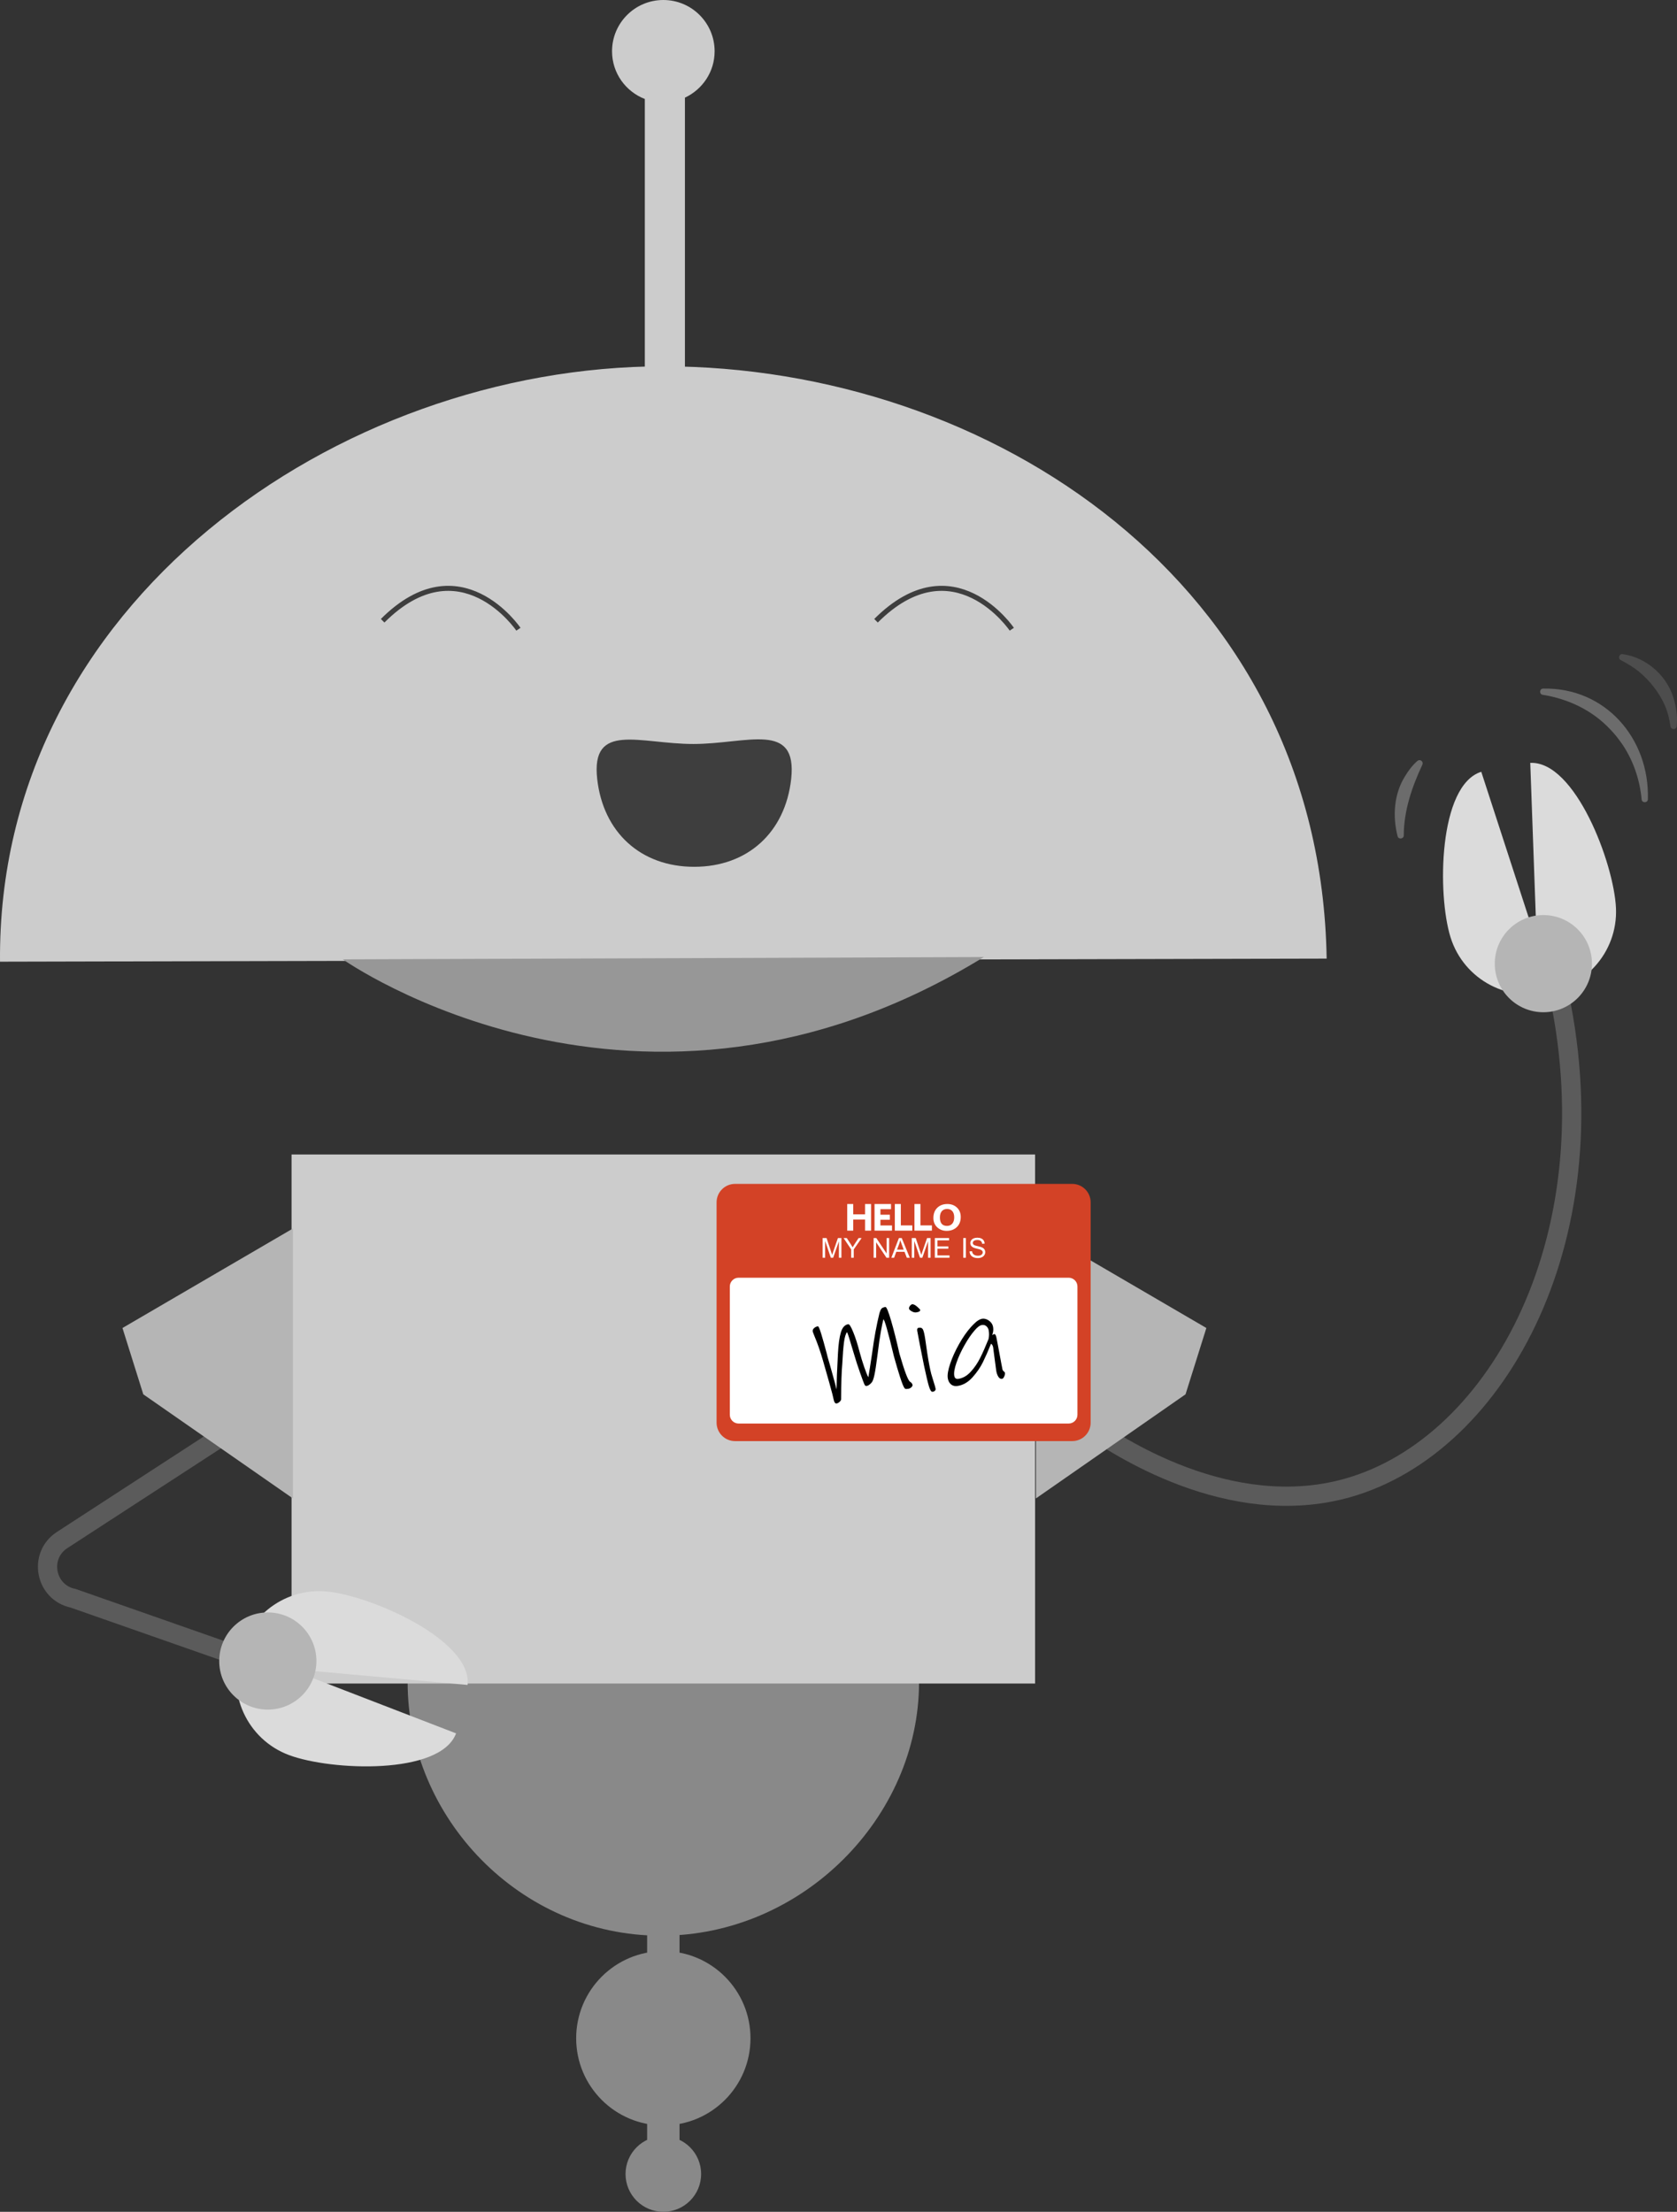 <svg width="182" height="240" viewBox="0 0 182 240" fill="none" xmlns="http://www.w3.org/2000/svg">
<rect x="0" y="0" width="182" height="240" fill="#333333" stroke="none"/>
<g clip-path="url(#clip0_126_4026)">
<path d="M44.24 182.552C44.24 197.18 56.378 210.042 71.738 210.042C87.098 210.042 99.739 197.18 99.739 182.552" fill="#898989"/>
<path d="M71.989 230.627C77.213 230.627 81.448 226.394 81.448 221.171C81.448 215.949 77.213 211.715 71.989 211.715C66.765 211.715 62.53 215.949 62.53 221.171C62.53 226.394 66.765 230.627 71.989 230.627Z" fill="#898989"/>
<path d="M71.99 240C74.255 240 76.091 238.164 76.091 235.899C76.091 233.635 74.255 231.799 71.99 231.799C69.724 231.799 67.888 233.635 67.888 235.899C67.888 238.164 69.724 240 71.99 240Z" fill="#898989"/>
<path d="M70.231 235.9H73.747V207.783H70.231V235.9Z" fill="#898989"/>
<path d="M31.642 182.678H112.336V125.272H31.642V182.678Z" fill="#CCCCCC"/>
<path d="M66.423 5.565C66.423 2.492 68.915 0 71.989 0C75.064 0 77.556 2.491 77.556 5.565C77.556 7.798 76.232 9.71 74.333 10.597V40.251H69.981V10.741C67.902 9.934 66.423 7.928 66.423 5.565Z" fill="#CCCCCC"/>
<path d="M0.002 104.351C-0.333 65.523 36.671 39.749 71.99 39.749C107.31 39.749 143.309 63.18 143.978 104.017L0.002 104.351Z" fill="#CCCCCC"/>
<path d="M106.77 103.849L37.209 104.1C37.209 104.1 69.353 126.82 106.77 103.849Z" fill="#979797"/>
<path d="M26.905 180.073L7.939 173.427C4.894 172.801 4.138 168.801 6.744 167.107L26.026 154.578" stroke="#5B5B5B" stroke-width="2.089" stroke-miterlimit="10"/>
<path d="M117.922 154.579C121.112 156.838 133.458 165.04 146.209 161.465C162.751 156.828 175.181 133.717 168.926 106.667" stroke="#5B5B5B" stroke-width="2.089" stroke-miterlimit="10"/>
<path d="M166.075 82.78C170.941 82.554 175.149 93.652 175.376 98.517C175.602 103.381 171.841 107.509 166.975 107.735" fill="#DBDBDB"/>
<path d="M160.758 83.745C156.11 85.202 155.968 97.07 157.426 101.717C158.883 106.364 163.833 108.95 168.482 107.492" fill="#DBDBDB"/>
<path d="M167.496 109.837C170.409 109.837 172.77 107.477 172.77 104.565C172.77 101.654 170.409 99.293 167.496 99.293C164.584 99.293 162.223 101.654 162.223 104.565C162.223 107.477 164.584 109.837 167.496 109.837Z" fill="#B5B5B5"/>
<path d="M112.424 133.305V162.594L128.663 151.297L130.923 144.1L112.424 133.305Z" fill="#B5B5B5"/>
<path d="M31.79 133.305V162.594L15.551 151.297L13.291 144.1L31.79 133.305Z" fill="#B5B5B5"/>
<path d="M109.807 68.278C109.807 68.278 103.492 58.94 95.072 67.357" stroke="#3E3E3E" stroke-width="0.547" stroke-miterlimit="10"/>
<path d="M56.262 68.278C56.262 68.278 49.947 58.94 41.527 67.357" stroke="#3E3E3E" stroke-width="0.547" stroke-miterlimit="10"/>
<path d="M85.863 84.532C86.565 78.186 81.063 80.729 75.251 80.729C69.438 80.729 64.112 78.274 64.813 84.532C65.461 90.307 69.525 94.056 75.338 94.056C81.151 94.056 85.224 90.308 85.863 84.532Z" fill="#3E3E3E"/>
<path d="M50.748 182.831C51.237 177.985 40.379 173.185 35.532 172.697C30.684 172.208 26.359 175.74 25.87 180.585" fill="#DBDBDB"/>
<path d="M49.497 188.086C47.791 192.648 35.929 192.148 31.366 190.442C26.803 188.737 24.488 183.656 26.194 179.094" fill="#DBDBDB"/>
<path d="M29.065 185.507C31.977 185.507 34.338 183.147 34.338 180.235C34.338 177.324 31.977 174.963 29.065 174.963C26.152 174.963 23.791 177.324 23.791 180.235C23.791 183.147 26.152 185.507 29.065 185.507Z" fill="#B5B5B5"/>
<g opacity="0.28">
<path d="M167.466 74.719C174.222 74.569 179.035 80.136 178.838 86.726C178.823 87.138 178.201 87.161 178.162 86.746C177.963 84.617 177.266 82.548 176.079 80.783C175.693 80.232 175.25 79.647 174.775 79.167C172.85 77.097 170.228 75.838 167.425 75.393C167.03 75.335 167.063 74.728 167.466 74.719V74.719Z" fill="white"/>
</g>
<g opacity="0.13">
<path d="M176.094 70.98C178.788 71.342 181.14 73.516 181.739 76.167C181.963 77.035 182.056 77.929 181.966 78.806C181.947 78.993 181.78 79.13 181.593 79.11C181.431 79.094 181.308 78.967 181.29 78.813C181.178 78.017 180.987 77.241 180.675 76.523C180.039 75.1 179.078 73.905 177.897 72.897C177.29 72.41 176.614 72.002 175.893 71.624C175.559 71.455 175.726 70.928 176.094 70.98Z" fill="white"/>
</g>
<g opacity="0.28">
<path d="M154.366 82.974C153.231 85.4 152.356 87.951 152.346 90.653C152.344 91.04 151.773 91.112 151.676 90.739C151.127 88.607 151.271 86.197 152.447 84.291C152.823 83.652 153.268 83.052 153.827 82.568C153.971 82.443 154.189 82.458 154.314 82.602C154.406 82.709 154.421 82.855 154.366 82.974V82.974Z" fill="white"/>
</g>
<path d="M116.361 128.462H79.775C78.668 128.462 77.769 129.36 77.769 130.467V154.368C77.769 155.475 78.668 156.373 79.775 156.373H116.361C117.468 156.373 118.366 155.475 118.366 154.368V130.467C118.366 129.36 117.468 128.462 116.361 128.462Z" fill="#D34226"/>
<path d="M115.977 138.643H80.159C79.632 138.643 79.204 139.07 79.204 139.598V153.512C79.204 154.039 79.632 154.467 80.159 154.467H115.977C116.504 154.467 116.932 154.039 116.932 153.512V139.598C116.932 139.07 116.504 138.643 115.977 138.643Z" fill="white"/>
<path d="M93.882 133.536V132.329H92.597V133.536H91.944V130.646H92.597V131.764H93.882V130.646H94.534V133.536H93.882Z" fill="white"/>
<path d="M96.806 133.536H94.911V130.646H96.7V131.208H95.551V131.806H96.573V132.357H95.551V132.973H96.806V133.536Z" fill="white"/>
<path d="M99.007 133.536H97.112V130.646H97.765V132.969H99.008V133.536H99.007Z" fill="white"/>
<path d="M101.138 133.536H99.243V130.646H99.895V132.969H101.139L101.138 133.536Z" fill="white"/>
<path d="M103.81 133.179C103.529 133.433 103.17 133.56 102.734 133.56C102.345 133.56 102.014 133.439 101.741 133.199C101.445 132.937 101.298 132.592 101.298 132.164C101.298 131.69 101.444 131.315 101.736 131.039C102.015 130.777 102.375 130.646 102.816 130.646C103.226 130.646 103.566 130.769 103.836 131.015C104.123 131.277 104.267 131.623 104.267 132.053C104.267 132.53 104.114 132.905 103.81 133.179ZM103.33 131.395C103.195 131.255 103.014 131.185 102.788 131.185C102.562 131.185 102.38 131.254 102.242 131.392C102.085 131.549 102.006 131.788 102.006 132.108C102.006 132.716 102.263 133.021 102.776 133.021C103.016 133.021 103.205 132.941 103.344 132.781C103.486 132.616 103.558 132.387 103.558 132.093C103.558 131.786 103.482 131.553 103.33 131.394V131.395Z" fill="white"/>
<path d="M89.278 136.475V134.339H89.704L90.209 135.852C90.251 135.977 90.285 136.082 90.311 136.168C90.338 136.079 90.376 135.965 90.424 135.826L90.936 134.339H91.317V136.475H91.045V134.688L90.423 136.475H90.168L89.549 134.657V136.475H89.278Z" fill="white"/>
<path d="M92.374 136.475V135.57L91.55 134.339H91.895L92.316 134.982C92.387 135.092 92.459 135.213 92.533 135.345C92.603 135.223 92.68 135.097 92.766 134.968L93.18 134.34H93.509L92.655 135.57V136.476H92.373L92.374 136.475Z" fill="white"/>
<path d="M94.811 136.475V134.339H95.102L96.224 136.017V134.339H96.496V136.475H96.206L95.084 134.796V136.475H94.811Z" fill="white"/>
<path d="M96.736 136.475L97.557 134.339H97.862L98.737 136.475H98.414L98.165 135.828H97.272L97.037 136.475H96.736ZM97.353 135.598H98.077L97.855 135.006C97.786 134.824 97.735 134.676 97.703 134.563C97.675 134.705 97.636 134.841 97.588 134.971L97.353 135.598H97.353Z" fill="white"/>
<path d="M98.954 136.475V134.339H99.38L99.885 135.852C99.927 135.977 99.961 136.082 99.987 136.168C100.014 136.079 100.052 135.965 100.1 135.826L100.612 134.339H100.993V136.475H100.721V134.688L100.098 136.475H99.844L99.225 134.657V136.475H98.953H98.954Z" fill="white"/>
<path d="M101.454 136.475V134.339H102.999V134.59H101.736V135.245H102.919V135.496H101.736V136.223H103.048V136.475H101.454Z" fill="white"/>
<path d="M104.54 136.475V134.339H104.822V136.475H104.54Z" fill="white"/>
<path d="M105.225 135.789L105.49 135.766C105.515 135.974 105.617 136.117 105.795 136.195C105.892 136.237 106.001 136.258 106.122 136.258C106.349 136.258 106.505 136.198 106.592 136.078C106.633 136.022 106.653 135.961 106.653 135.895C106.653 135.758 106.569 135.658 106.402 135.594C106.335 135.568 106.201 135.532 106 135.486C105.827 135.446 105.697 135.403 105.608 135.356C105.406 135.249 105.305 135.095 105.305 134.892C105.305 134.775 105.338 134.671 105.404 134.578C105.469 134.488 105.556 134.421 105.665 134.375C105.782 134.327 105.914 134.302 106.058 134.302C106.391 134.302 106.623 134.403 106.756 134.603C106.821 134.703 106.856 134.815 106.86 134.94L106.59 134.961C106.56 134.688 106.387 134.551 106.07 134.551C105.94 134.551 105.832 134.572 105.747 134.614C105.634 134.669 105.577 134.755 105.577 134.872C105.577 134.981 105.638 135.064 105.762 135.121C105.812 135.145 105.921 135.175 106.087 135.213C106.318 135.265 106.476 135.31 106.56 135.349C106.803 135.46 106.924 135.634 106.924 135.871C106.924 135.993 106.889 136.104 106.819 136.204C106.751 136.3 106.66 136.375 106.547 136.427C106.425 136.484 106.287 136.512 106.134 136.512C105.754 136.512 105.489 136.398 105.34 136.172C105.266 136.058 105.227 135.931 105.224 135.788L105.225 135.789Z" fill="white"/>
<path d="M98.912 150.524C98.82 150.619 98.709 150.675 98.582 150.695C98.472 150.712 98.384 150.718 98.318 150.714C98.252 150.711 98.201 150.679 98.163 150.619C98.06 150.495 97.901 150.104 97.688 149.446C97.474 148.788 97.249 148.028 97.013 147.168C96.381 144.528 96.002 143.19 95.875 143.154C95.808 143.388 95.717 143.825 95.601 144.464C95.485 145.103 95.365 145.932 95.242 146.951C95.102 148.046 94.986 148.805 94.892 149.225C94.798 149.646 94.699 149.912 94.594 150.021C94.531 150.096 94.451 150.171 94.356 150.247C94.26 150.323 94.176 150.366 94.103 150.377C94.012 150.391 93.951 150.389 93.92 150.37C93.889 150.352 93.846 150.286 93.791 150.173C93.733 150.042 93.581 149.629 93.333 148.934C93.086 148.238 92.882 147.609 92.719 147.045L92.548 146.483C92.21 145.321 92.003 144.675 91.927 144.547C91.778 144.729 91.667 145.099 91.594 145.657C91.522 146.214 91.46 146.997 91.41 148.004C91.335 148.792 91.293 150.059 91.282 151.808C91.289 151.909 91.234 152.012 91.119 152.113C91.004 152.215 90.896 152.274 90.796 152.289C90.65 152.311 90.546 152.183 90.484 151.903C90.431 151.621 90.275 151.019 90.016 150.097C89.757 149.175 89.526 148.365 89.325 147.667C89.041 146.674 88.723 145.761 88.37 144.929C88.263 144.665 88.208 144.514 88.202 144.478C88.181 144.341 88.23 144.219 88.349 144.112C88.468 144.005 88.604 143.939 88.76 143.916C88.833 143.904 88.954 144.175 89.123 144.728C89.293 145.281 89.489 145.98 89.713 146.823L89.824 147.268C89.907 147.564 89.996 147.872 90.093 148.194C90.482 149.563 90.713 150.424 90.786 150.778C90.805 149.691 90.846 148.596 90.91 147.493L90.94 146.872C90.992 145.874 91.098 145.108 91.258 144.573C91.418 144.04 91.686 143.744 92.06 143.687C92.178 143.668 92.359 143.956 92.6 144.549C92.841 145.142 93.067 145.843 93.275 146.652C93.429 147.226 93.599 147.784 93.786 148.325C93.972 148.866 94.123 149.24 94.239 149.446C94.27 149.283 94.329 148.923 94.416 148.367C94.503 147.813 94.583 147.286 94.656 146.789C94.867 145.197 95.131 143.759 95.448 142.477C95.509 142.271 95.577 142.119 95.65 142.019C95.723 141.919 95.87 141.852 96.088 141.818C96.207 141.799 96.415 142.3 96.713 143.319C97.01 144.338 97.31 145.525 97.613 146.88C98.158 148.776 98.544 149.796 98.772 149.938C98.927 150.035 99.015 150.152 99.036 150.289C99.046 150.353 99.004 150.432 98.911 150.525L98.912 150.524Z" fill="black"/>
<path d="M99.446 142.406C99.291 142.43 99.123 142.391 98.944 142.288C98.765 142.185 98.668 142.092 98.656 142.009C98.641 141.909 98.674 141.806 98.756 141.7C98.838 141.594 98.928 141.533 99.028 141.518C99.173 141.542 99.298 141.598 99.405 141.684C99.489 141.745 99.585 141.829 99.695 141.933C99.805 142.038 99.862 142.104 99.866 142.131C99.887 142.268 99.747 142.36 99.446 142.406ZM101.454 150.917C101.384 150.979 101.298 151.014 101.196 151.019C101.067 151.03 100.942 150.84 100.821 150.447C100.7 150.055 100.52 149.303 100.283 148.19C100.133 147.456 99.989 146.738 99.852 146.035C99.716 145.333 99.614 144.79 99.545 144.408C99.53 144.308 99.534 144.231 99.558 144.175C99.582 144.12 99.64 144.085 99.731 144.071C99.941 144.039 100.087 144.105 100.169 144.27C100.25 144.435 100.329 144.764 100.405 145.256L100.641 146.873C100.783 147.795 100.924 148.53 101.065 149.078C101.069 149.105 101.155 149.392 101.324 149.935C101.446 150.309 101.518 150.559 101.537 150.687C101.552 150.778 101.524 150.854 101.454 150.917V150.917Z" fill="black"/>
<path d="M108.942 148.809C109.016 148.867 109.057 148.92 109.065 148.965C109.081 149.075 109.055 149.207 108.986 149.362C108.916 149.518 108.836 149.603 108.745 149.617C108.589 149.641 108.456 149.563 108.344 149.384C108.233 149.206 108.157 148.988 108.118 148.733C108.084 148.514 107.996 147.855 107.854 146.756L107.788 146.234C107.755 146.024 107.677 145.881 107.553 145.807C107.25 146.564 106.959 147.225 106.682 147.791C106.406 148.357 106.028 148.908 105.55 149.444C105.072 149.98 104.532 150.295 103.93 150.388C103.637 150.433 103.398 150.376 103.21 150.218C103.022 150.061 102.905 149.836 102.86 149.544C102.804 149.179 102.891 148.654 103.122 147.969C103.352 147.284 103.673 146.576 104.083 145.845C104.494 145.114 104.922 144.499 105.368 144C105.664 143.674 105.904 143.448 106.09 143.321C106.277 143.194 106.447 143.119 106.603 143.095C106.748 143.072 106.906 143.095 107.075 143.162C107.245 143.23 107.397 143.337 107.531 143.484C107.666 143.631 107.75 143.81 107.782 144.02C107.826 144.303 107.79 144.584 107.674 144.863L107.896 144.759C107.996 144.744 108.075 144.858 108.131 145.101C108.163 145.246 108.22 145.541 108.303 145.986C108.386 146.431 108.454 146.798 108.509 147.089C108.564 147.388 108.619 147.679 108.671 147.96C108.724 148.242 108.768 148.464 108.802 148.627C108.821 148.689 108.868 148.75 108.942 148.809ZM105.347 148.852C105.747 148.417 106.088 147.918 106.37 147.356C106.653 146.794 106.956 146.11 107.28 145.303C107.347 145.013 107.356 144.707 107.306 144.388C107.277 144.196 107.194 144.039 107.058 143.915C106.922 143.791 106.759 143.744 106.567 143.774C106.339 143.809 106.07 144.009 105.762 144.374C105.405 144.784 105.043 145.314 104.677 145.964C104.31 146.614 104.019 147.244 103.806 147.857C103.592 148.469 103.51 148.939 103.561 149.268C103.603 149.541 103.752 149.658 104.008 149.619C104.5 149.543 104.947 149.288 105.347 148.852H105.347Z" fill="black"/>
</g>
<defs>
<clipPath id="clip0_126_4026">
<rect width="182" height="240" fill="white"/>
</clipPath>
</defs>
</svg>
